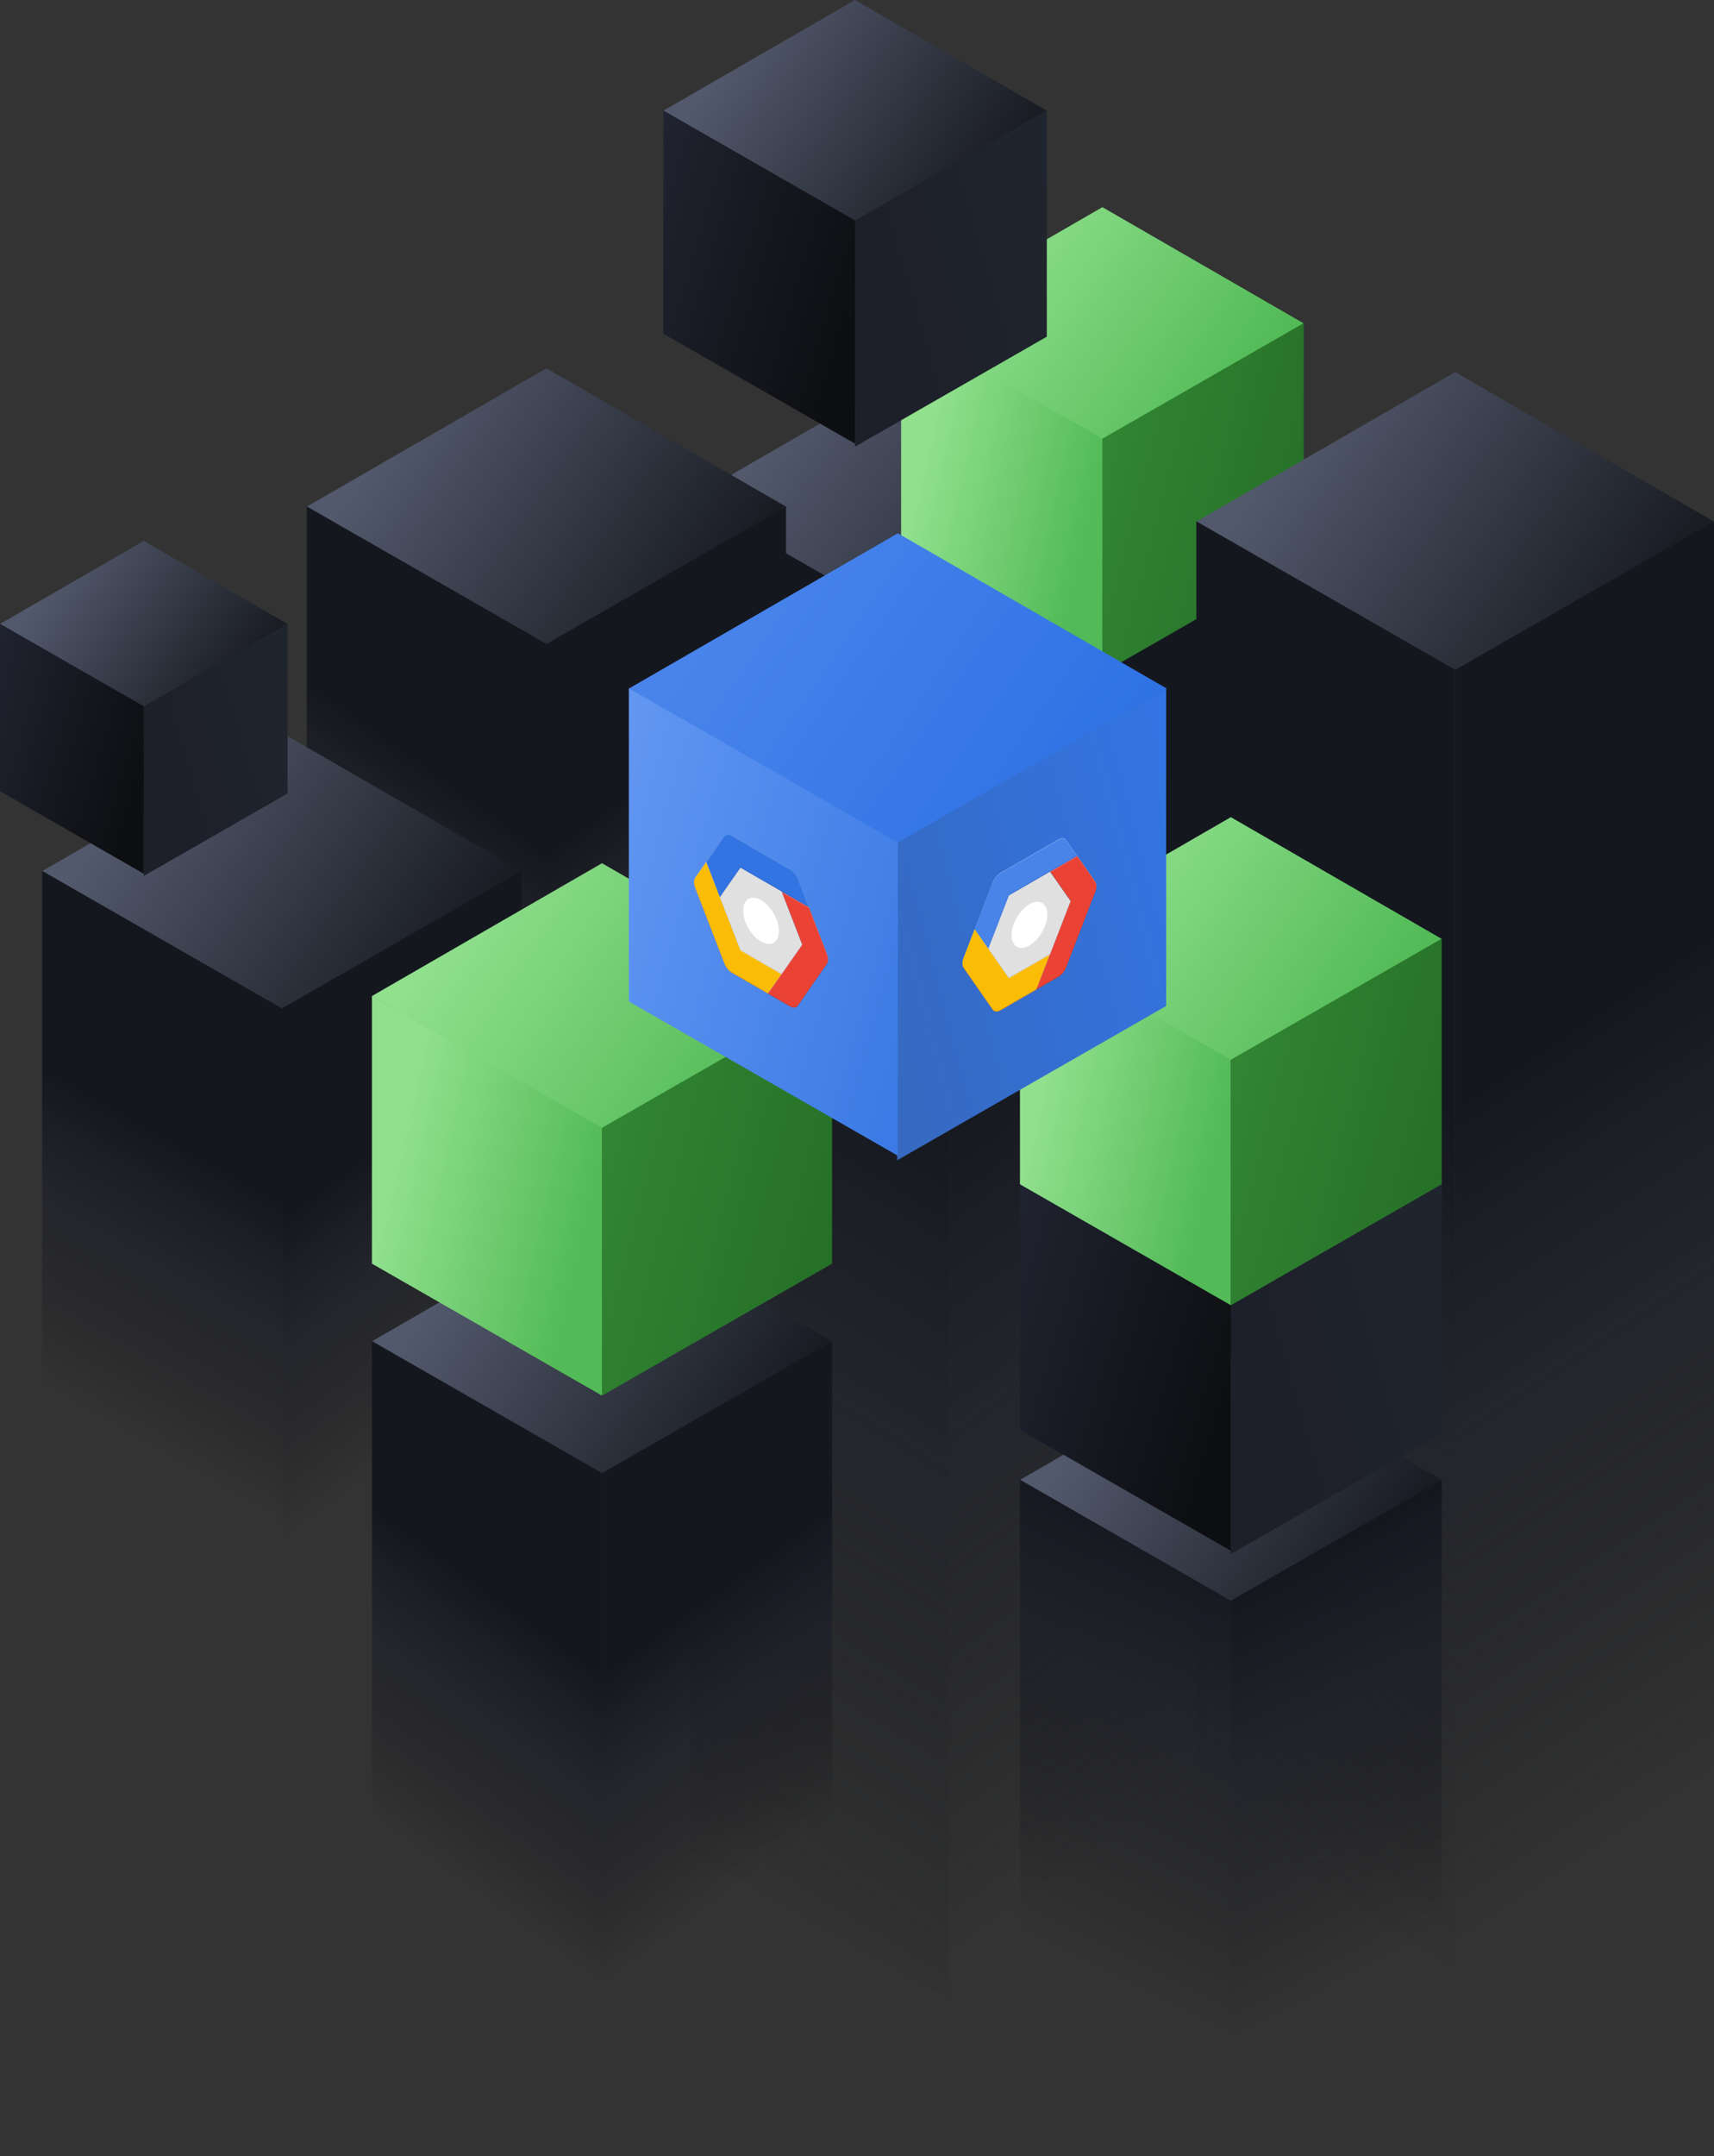 <svg width="447" height="562" viewBox="0 0 447 562" fill="none" xmlns="http://www.w3.org/2000/svg">
<rect x="0" y="0" width="447" height="562" fill="#333333" stroke="none"/>
<path d="M247.5 168.9L180 129.95L247.5 91L315 129.95L247.5 168.9Z" fill="url(#paint0_linear_19654_17531)"/>
<path d="M247.5 521V168.578L180 129.882V482.304L247.5 521Z" fill="url(#paint1_linear_19654_17531)"/>
<path d="M247.5 526.696V168.599L315 129.903V488L247.5 526.696Z" fill="url(#paint2_linear_19654_17531)"/>
<path d="M142.5 168.13L80 132.065L142.5 96L205 132.065L142.5 168.13Z" fill="url(#paint3_linear_19654_17531)"/>
<path d="M142.5 494.148V167.832L80 132.002V458.318L142.5 494.148Z" fill="url(#paint4_linear_19654_17531)"/>
<path d="M142.5 499.422V167.851L205 132.021V463.592L142.5 499.422Z" fill="url(#paint5_linear_19654_17531)"/>
<path d="M73.5 263.13L11 227.065L73.5 191L136 227.065L73.5 263.13Z" fill="url(#paint6_linear_19654_17531)"/>
<path d="M73.5 451.5V262.832L11 227.002V415.67L73.5 451.5Z" fill="url(#paint7_linear_19654_17531)"/>
<path d="M73.5 453.83V262.851L136 227.021V418L73.5 453.83Z" fill="url(#paint8_linear_19654_17531)"/>
<path d="M287.5 114.589L235 84.294L287.5 54L340 84.294L287.5 114.589Z" fill="url(#paint9_linear_19654_17531)"/>
<path d="M287.5 175.428V114.342L235 84.245V145.331L287.5 175.428Z" fill="url(#paint10_linear_19654_17531)"/>
<path d="M287.5 175.428V114.342L340 84.245V145.331L287.5 175.428Z" fill="url(#paint11_linear_19654_17531)"/>
<path d="M379.5 174.9L312 135.95L379.5 97L447 135.95L379.5 174.9Z" fill="url(#paint12_linear_19654_17531)"/>
<path d="M379.5 527V174.578L312 135.882V488.304L379.5 527Z" fill="url(#paint13_linear_19654_17531)"/>
<path d="M379.5 532.696V174.599L447 135.903V494L379.5 532.696Z" fill="url(#paint14_linear_19654_17531)"/>
<path d="M321 417.474L266 385.737L321 354L376 385.737L321 417.474Z" fill="url(#paint15_linear_19654_17531)"/>
<path d="M321 559V417.212L266 385.682V527.47L321 559Z" fill="url(#paint16_linear_19654_17531)"/>
<path d="M321 561.53V417.229L376 385.698V530L321 561.53Z" fill="url(#paint17_linear_19654_17531)"/>
<path d="M157 384.245L97 349.622L157 315L217 349.622L157 384.245Z" fill="url(#paint18_linear_19654_17531)"/>
<path d="M157 538.636V383.958L97 349.562V504.24L157 538.636Z" fill="url(#paint19_linear_19654_17531)"/>
<path d="M157 541.396V383.977L217 349.58V507L157 541.396Z" fill="url(#paint20_linear_19654_17531)"/>
<path d="M223 57.704L173 28.852L223 0L273 28.852L223 57.704Z" fill="url(#paint21_linear_19654_17531)"/>
<path d="M223 116.422V57.468L273 28.804V87.758L223 116.422Z" fill="url(#paint22_linear_19654_17531)"/>
<path d="M223 115.646V57.468L173 28.804V86.982L223 115.646Z" fill="url(#paint23_linear_19654_17531)"/>
<path d="M37.5 184.278L0 162.639L37.5 141L75 162.639L37.5 184.278Z" fill="url(#paint24_linear_19654_17531)"/>
<path d="M37.5 228.317V184.101L75 162.604V206.819L37.5 228.317Z" fill="url(#paint25_linear_19654_17531)"/>
<path d="M37.5 227.735V184.101L0 162.604V206.237L37.5 227.735Z" fill="url(#paint26_linear_19654_17531)"/>
<path d="M321 340.474L266 308.737L321 277L376 308.737L321 340.474Z" fill="url(#paint27_linear_19654_17531)"/>
<path d="M321 405.064V340.215L376 308.685V373.534L321 405.064Z" fill="url(#paint28_linear_19654_17531)"/>
<path d="M321 404.211V340.215L266 308.685V372.68L321 404.211Z" fill="url(#paint29_linear_19654_17531)"/>
<path d="M321 276.474L266 244.737L321 213L376 244.737L321 276.474Z" fill="url(#paint30_linear_19654_17531)"/>
<path d="M321 340.211V276.215L266 244.685V308.68L321 340.211Z" fill="url(#paint31_linear_19654_17531)"/>
<path d="M321 340.211V276.215L376 244.685V308.68L321 340.211Z" fill="url(#paint32_linear_19654_17531)"/>
<path d="M157 294.245L97 259.622L157 225L217 259.622L157 294.245Z" fill="url(#paint33_linear_19654_17531)"/>
<path d="M157 363.775V293.961L97 259.565V329.379L157 363.775Z" fill="url(#paint34_linear_19654_17531)"/>
<path d="M157 363.775V293.961L217 259.565V329.379L157 363.775Z" fill="url(#paint35_linear_19654_17531)"/>
<path d="M234.15 219.959L164 179.479L234.15 139L304.3 179.479L234.15 219.959Z" fill="url(#paint36_linear_19654_17531)"/>
<path d="M233.977 302.431V219.718L304.126 179.503V262.215L233.977 302.431Z" fill="url(#paint37_linear_19654_17531)"/>
<path d="M234.15 301.248V219.624L164 179.408V261.032L234.15 301.248Z" fill="url(#paint38_linear_19654_17531)"/>
<g clip-path="url(#clip0_19654_17531)">
<path d="M203.834 253.876L200.26 258.986L190.9 253.582C190.065 253.1 189.294 252.138 188.879 251.062L181.308 231.45C180.897 230.384 180.897 229.366 181.308 228.774L184.189 224.64L187.745 233.828L193.106 247.682L203.834 253.876Z" fill="#FBBC05"/>
<path d="M215.633 251.267L208.063 262.14C207.648 262.738 206.877 262.808 206.042 262.326L200.258 258.987L203.832 253.876L209.196 246.212L203.832 232.355L210.952 236.466L215.631 248.591C216.046 249.657 216.047 250.678 215.633 251.267Z" fill="#EA4335"/>
<path d="M210.953 236.467L193.106 226.163L187.745 233.827L184.189 224.638L188.879 217.902C189.294 217.304 190.065 217.233 190.9 217.716L206.044 226.459C206.878 226.942 207.649 227.903 208.065 228.979L210.953 236.467Z" fill="#3274E1"/>
<path d="M203.834 232.357L209.195 246.211L203.832 253.874L193.109 247.683L187.746 233.828L193.107 226.163L203.834 232.357Z" fill="#E0E0E0"/>
<path d="M198.471 245.401C201.044 246.887 203.131 245.682 203.131 242.71C203.131 239.739 201.044 236.125 198.471 234.639C195.897 233.153 193.811 234.358 193.811 237.329C193.811 240.301 195.897 243.915 198.471 245.401Z" fill="white"/>
<path opacity="0.2" d="M188.879 218.124C189.294 217.526 190.065 217.456 190.9 217.938L206.044 226.681C206.878 227.164 207.649 228.125 208.065 229.201L210.844 236.404L210.956 236.468L208.065 228.979C207.65 227.902 206.879 226.941 206.044 226.459L190.9 217.716C190.065 217.234 189.294 217.305 188.879 217.902L184.189 224.638L184.245 224.782L188.879 218.124Z" fill="white"/>
<path d="M187.746 233.828L193.107 226.163L210.954 236.467L210.843 236.179L193.107 225.939L187.746 233.603" fill="#1A237E" fill-opacity="0.2"/>
<path opacity="0.2" d="M181.308 228.997L184.189 224.86L187.745 234.05L193.106 247.904L203.72 254.032L203.833 253.873L193.106 247.68L187.745 233.828L184.189 224.638L181.308 228.772C181.091 229.088 180.986 229.53 181.004 230.048C181.019 229.626 181.123 229.265 181.308 228.997Z" fill="white"/>
<path opacity="0.2" d="M200.371 258.825L190.9 253.357C190.065 252.875 189.294 251.914 188.879 250.838L181.308 231.225C181.124 230.744 181.019 230.263 181.004 229.823C180.984 230.319 181.09 230.883 181.308 231.45L188.879 251.065C189.294 252.141 190.065 253.102 190.9 253.584L200.26 258.988L200.371 258.825Z" fill="#BF360C"/>
<path opacity="0.2" d="M209.306 246.275L203.945 232.421L203.834 232.357L209.196 246.212L209.306 246.275ZM215.633 251.043L208.063 261.916C207.648 262.513 206.877 262.584 206.042 262.101L200.371 258.827L200.258 258.987L206.042 262.326C206.876 262.807 207.647 262.736 208.063 262.14L215.633 251.267C215.851 250.952 215.956 250.51 215.937 249.991C215.922 250.414 215.818 250.774 215.633 251.043Z" fill="#3E2723"/>
<path opacity="0.2" d="M210.953 236.69L215.633 248.814C215.818 249.296 215.922 249.777 215.937 250.217C215.957 249.721 215.852 249.157 215.633 248.59L210.953 236.465L203.834 232.355L203.947 232.645L210.953 236.69ZM203.834 254.1L209.305 246.275L209.196 246.212L203.834 253.876L200.26 258.986L200.371 259.05L203.834 254.1Z" fill="white"/>
</g>
<g clip-path="url(#clip1_19654_17531)">
<path d="M273.834 248.72L270.26 257.957L260.9 263.361C260.065 263.843 259.294 263.772 258.879 263.175L251.308 252.304C250.897 251.713 250.897 250.695 251.308 249.629L254.189 242.167L257.745 247.249L263.106 254.914L273.834 248.72Z" fill="#FBBC05"/>
<path d="M285.633 232.487L278.063 252.101C277.648 253.178 276.877 254.139 276.042 254.621L270.258 257.96L273.832 248.723L279.196 234.864L273.832 227.202L280.952 223.092L285.631 229.812C286.046 230.4 286.047 231.42 285.633 232.487Z" fill="#EA4335"/>
<path d="M280.953 223.091L263.106 233.395L257.745 247.249L254.189 242.165L258.879 230.015C259.294 228.938 260.065 227.976 260.9 227.495L276.044 218.752C276.878 218.271 277.649 218.342 278.065 218.938L280.953 223.091Z" fill="#4984E9"/>
<path d="M273.834 227.201L279.195 234.866L273.832 248.721L263.109 254.913L257.746 247.249L263.107 233.395L273.834 227.201Z" fill="#E0E0E0"/>
<path d="M268.471 246.438C271.044 244.952 273.131 241.338 273.131 238.366C273.131 235.394 271.044 234.19 268.471 235.676C265.897 237.162 263.811 240.775 263.811 243.747C263.811 246.719 265.897 247.923 268.471 246.438Z" fill="white"/>
<path opacity="0.2" d="M258.879 230.237C259.294 229.16 260.065 228.199 260.9 227.717L276.044 218.974C276.878 218.493 277.649 218.564 278.065 219.16L280.844 223.153L280.956 223.089L278.065 218.938C277.65 218.34 276.879 218.269 276.044 218.752L260.9 227.495C260.065 227.977 259.294 228.938 258.879 230.015L254.189 242.165L254.245 242.245L258.879 230.237Z" fill="white"/>
<path d="M257.746 247.249L263.107 233.395L280.954 223.091L280.843 222.93L263.107 233.17L257.746 247.025" fill="#1A237E" fill-opacity="0.2"/>
<path opacity="0.2" d="M251.308 249.851L254.189 242.388L257.745 247.472L263.106 255.136L273.72 249.007L273.833 248.718L263.106 254.911L257.745 247.249L254.189 242.165L251.308 249.627C251.091 250.193 250.986 250.757 251.004 251.253C251.019 250.814 251.123 250.333 251.308 249.851Z" fill="white"/>
<path opacity="0.2" d="M270.371 257.668L260.9 263.136C260.065 263.618 259.294 263.547 258.879 262.95L251.308 252.08C251.124 251.811 251.019 251.451 251.004 251.028C250.984 251.547 251.09 251.99 251.308 252.304L258.879 263.177C259.294 263.774 260.065 263.845 260.9 263.363L270.26 257.959L270.371 257.668Z" fill="#BF360C"/>
<path opacity="0.2" d="M279.306 234.801L273.945 227.137L273.834 227.201L279.196 234.864L279.306 234.801ZM285.633 232.262L278.063 251.877C277.648 252.953 276.877 253.915 276.042 254.396L270.371 257.67L270.258 257.96L276.042 254.621C276.876 254.138 277.647 253.177 278.063 252.101L285.633 232.487C285.851 231.92 285.956 231.356 285.937 230.86C285.922 231.3 285.818 231.781 285.633 232.262Z" fill="#3E2723"/>
<path opacity="0.2" d="M280.953 223.313L285.633 230.034C285.818 230.302 285.922 230.663 285.937 231.085C285.957 230.566 285.852 230.124 285.633 229.809L280.953 223.089L273.834 227.199L273.947 227.358L280.953 223.313ZM273.834 248.945L279.305 234.801L279.196 234.864L273.834 248.72L270.26 257.957L270.371 257.893L273.834 248.945Z" fill="white"/>
</g>
<defs>
<linearGradient id="paint0_linear_19654_17531" x1="207.938" y1="102.969" x2="291.322" y2="159.828" gradientUnits="userSpaceOnUse">
<stop stop-color="#52596C"/>
<stop offset="1" stop-color="#191C23"/>
</linearGradient>
<linearGradient id="paint1_linear_19654_17531" x1="223.247" y1="171.809" x2="71.159" y2="419.48" gradientUnits="userSpaceOnUse">
<stop offset="0.3" stop-color="#15171F"/>
<stop offset="0.58" stop-color="#1B1D27" stop-opacity="0.6"/>
<stop offset="1" stop-color="#0D0E11" stop-opacity="0"/>
</linearGradient>
<linearGradient id="paint2_linear_19654_17531" x1="271.753" y1="171.83" x2="423.865" y2="383.969" gradientUnits="userSpaceOnUse">
<stop offset="0.3" stop-color="#15171F"/>
<stop offset="0.58" stop-color="#1B1D27" stop-opacity="0.6"/>
<stop offset="1" stop-color="#0D0E11" stop-opacity="0"/>
</linearGradient>
<linearGradient id="paint3_linear_19654_17531" x1="105.869" y1="107.083" x2="183.076" y2="159.729" gradientUnits="userSpaceOnUse">
<stop stop-color="#52596C"/>
<stop offset="1" stop-color="#191C23"/>
</linearGradient>
<linearGradient id="paint4_linear_19654_17531" x1="120.043" y1="170.824" x2="63.272" y2="248.689" gradientUnits="userSpaceOnUse">
<stop offset="0.3" stop-color="#15171F"/>
<stop offset="0.58" stop-color="#1B1D27" stop-opacity="0.6"/>
<stop offset="1" stop-color="#0D0E11" stop-opacity="0"/>
</linearGradient>
<linearGradient id="paint5_linear_19654_17531" x1="164.957" y1="170.843" x2="221.728" y2="248.708" gradientUnits="userSpaceOnUse">
<stop offset="0.3" stop-color="#15171F"/>
<stop offset="0.58" stop-color="#1B1D27" stop-opacity="0.6"/>
<stop offset="1" stop-color="#0D0E11" stop-opacity="0"/>
</linearGradient>
<linearGradient id="paint6_linear_19654_17531" x1="36.869" y1="202.083" x2="114.076" y2="254.729" gradientUnits="userSpaceOnUse">
<stop stop-color="#52596C"/>
<stop offset="1" stop-color="#191C23"/>
</linearGradient>
<linearGradient id="paint7_linear_19654_17531" x1="51.043" y1="265.824" x2="0.599" y2="355.11" gradientUnits="userSpaceOnUse">
<stop offset="0.3" stop-color="#15171F"/>
<stop offset="0.58" stop-color="#1B1D27" stop-opacity="0.6"/>
<stop offset="1" stop-color="#0D0E11" stop-opacity="0"/>
</linearGradient>
<linearGradient id="paint8_linear_19654_17531" x1="95.957" y1="265.843" x2="152.728" y2="343.708" gradientUnits="userSpaceOnUse">
<stop offset="0.3" stop-color="#15171F"/>
<stop offset="0.58" stop-color="#1B1D27" stop-opacity="0.6"/>
<stop offset="1" stop-color="#0D0E11" stop-opacity="0"/>
</linearGradient>
<linearGradient id="paint9_linear_19654_17531" x1="256.73" y1="63.309" x2="321.584" y2="107.533" gradientUnits="userSpaceOnUse">
<stop stop-color="#90E08D"/>
<stop offset="1" stop-color="#52BA56"/>
</linearGradient>
<linearGradient id="paint10_linear_19654_17531" x1="245.865" y1="98.255" x2="291.05" y2="108.492" gradientUnits="userSpaceOnUse">
<stop stop-color="#90E08D"/>
<stop offset="1" stop-color="#52BA56"/>
</linearGradient>
<linearGradient id="paint11_linear_19654_17531" x1="341.569" y1="164.354" x2="274.867" y2="146.858" gradientUnits="userSpaceOnUse">
<stop stop-color="#246D26"/>
<stop offset="1" stop-color="#328734"/>
</linearGradient>
<linearGradient id="paint12_linear_19654_17531" x1="339.938" y1="108.969" x2="423.322" y2="165.828" gradientUnits="userSpaceOnUse">
<stop stop-color="#52596C"/>
<stop offset="1" stop-color="#191C23"/>
</linearGradient>
<linearGradient id="paint13_linear_19654_17531" x1="355.247" y1="177.809" x2="207.762" y2="402.614" gradientUnits="userSpaceOnUse">
<stop offset="0.3" stop-color="#15171F"/>
<stop offset="0.58" stop-color="#1B1D27" stop-opacity="0.6"/>
<stop offset="1" stop-color="#0D0E11" stop-opacity="0"/>
</linearGradient>
<linearGradient id="paint14_linear_19654_17531" x1="403.753" y1="177.83" x2="547.986" y2="395.622" gradientUnits="userSpaceOnUse">
<stop offset="0.3" stop-color="#15171F"/>
<stop offset="0.58" stop-color="#1B1D27" stop-opacity="0.6"/>
<stop offset="1" stop-color="#0D0E11" stop-opacity="0"/>
</linearGradient>
<linearGradient id="paint15_linear_19654_17531" x1="288.765" y1="363.753" x2="356.707" y2="410.082" gradientUnits="userSpaceOnUse">
<stop stop-color="#52596C"/>
<stop offset="1" stop-color="#191C23"/>
</linearGradient>
<linearGradient id="paint16_linear_19654_17531" x1="288.5" y1="335" x2="216.646" y2="478.213" gradientUnits="userSpaceOnUse">
<stop offset="0.3" stop-color="#15171F"/>
<stop offset="0.58" stop-color="#1B1D27" stop-opacity="0.6"/>
<stop offset="1" stop-color="#0D0E11" stop-opacity="0"/>
</linearGradient>
<linearGradient id="paint17_linear_19654_17531" x1="349" y1="352.5" x2="417.886" y2="479.607" gradientUnits="userSpaceOnUse">
<stop offset="0.3" stop-color="#15171F"/>
<stop offset="0.58" stop-color="#1B1D27" stop-opacity="0.6"/>
<stop offset="1" stop-color="#0D0E11" stop-opacity="0"/>
</linearGradient>
<linearGradient id="paint18_linear_19654_17531" x1="121.834" y1="325.64" x2="195.953" y2="376.18" gradientUnits="userSpaceOnUse">
<stop stop-color="#52596C"/>
<stop offset="1" stop-color="#191C23"/>
</linearGradient>
<linearGradient id="paint19_linear_19654_17531" x1="135.441" y1="386.831" x2="80.941" y2="461.581" gradientUnits="userSpaceOnUse">
<stop offset="0.3" stop-color="#15171F"/>
<stop offset="0.58" stop-color="#1B1D27" stop-opacity="0.6"/>
<stop offset="1" stop-color="#0D0E11" stop-opacity="0"/>
</linearGradient>
<linearGradient id="paint20_linear_19654_17531" x1="178.559" y1="386.849" x2="233.059" y2="461.599" gradientUnits="userSpaceOnUse">
<stop offset="0.3" stop-color="#15171F"/>
<stop offset="0.58" stop-color="#1B1D27" stop-opacity="0.6"/>
<stop offset="1" stop-color="#0D0E11" stop-opacity="0"/>
</linearGradient>
<linearGradient id="paint21_linear_19654_17531" x1="193.695" y1="8.866" x2="255.461" y2="50.984" gradientUnits="userSpaceOnUse">
<stop stop-color="#52596C"/>
<stop offset="1" stop-color="#191C23"/>
</linearGradient>
<linearGradient id="paint22_linear_19654_17531" x1="224.236" y1="89.027" x2="285.165" y2="71.047" gradientUnits="userSpaceOnUse">
<stop stop-color="#1D1F29"/>
<stop offset="1" stop-color="#1F252E"/>
</linearGradient>
<linearGradient id="paint23_linear_19654_17531" x1="171.933" y1="32.842" x2="233.019" y2="50.986" gradientUnits="userSpaceOnUse">
<stop stop-color="#202330"/>
<stop offset="1" stop-color="#0D0E11"/>
</linearGradient>
<linearGradient id="paint24_linear_19654_17531" x1="15.521" y1="147.65" x2="61.845" y2="179.238" gradientUnits="userSpaceOnUse">
<stop stop-color="#52596C"/>
<stop offset="1" stop-color="#191C23"/>
</linearGradient>
<linearGradient id="paint25_linear_19654_17531" x1="38.427" y1="207.771" x2="84.124" y2="194.285" gradientUnits="userSpaceOnUse">
<stop stop-color="#1D1F29"/>
<stop offset="1" stop-color="#1F252E"/>
</linearGradient>
<linearGradient id="paint26_linear_19654_17531" x1="-0.8" y1="165.632" x2="45.014" y2="179.24" gradientUnits="userSpaceOnUse">
<stop stop-color="#202330"/>
<stop offset="1" stop-color="#0D0E11"/>
</linearGradient>
<linearGradient id="paint27_linear_19654_17531" x1="288.765" y1="286.753" x2="356.707" y2="333.082" gradientUnits="userSpaceOnUse">
<stop stop-color="#52596C"/>
<stop offset="1" stop-color="#191C23"/>
</linearGradient>
<linearGradient id="paint28_linear_19654_17531" x1="322.36" y1="374.93" x2="389.381" y2="355.152" gradientUnits="userSpaceOnUse">
<stop stop-color="#1D1F29"/>
<stop offset="1" stop-color="#1F252E"/>
</linearGradient>
<linearGradient id="paint29_linear_19654_17531" x1="264.827" y1="313.127" x2="332.021" y2="333.085" gradientUnits="userSpaceOnUse">
<stop stop-color="#202330"/>
<stop offset="1" stop-color="#0D0E11"/>
</linearGradient>
<linearGradient id="paint30_linear_19654_17531" x1="288.764" y1="222.753" x2="356.707" y2="269.082" gradientUnits="userSpaceOnUse">
<stop stop-color="#90E08D"/>
<stop offset="1" stop-color="#52BA56"/>
</linearGradient>
<linearGradient id="paint31_linear_19654_17531" x1="277.382" y1="259.362" x2="324.719" y2="270.086" gradientUnits="userSpaceOnUse">
<stop stop-color="#90E08D"/>
<stop offset="1" stop-color="#52BA56"/>
</linearGradient>
<linearGradient id="paint32_linear_19654_17531" x1="377.643" y1="328.609" x2="307.765" y2="310.279" gradientUnits="userSpaceOnUse">
<stop stop-color="#246D26"/>
<stop offset="1" stop-color="#328734"/>
</linearGradient>
<linearGradient id="paint33_linear_19654_17531" x1="121.834" y1="235.639" x2="195.953" y2="286.18" gradientUnits="userSpaceOnUse">
<stop stop-color="#90E08D"/>
<stop offset="1" stop-color="#52BA56"/>
</linearGradient>
<linearGradient id="paint34_linear_19654_17531" x1="109.417" y1="275.577" x2="161.057" y2="287.276" gradientUnits="userSpaceOnUse">
<stop stop-color="#90E08D"/>
<stop offset="1" stop-color="#52BA56"/>
</linearGradient>
<linearGradient id="paint35_linear_19654_17531" x1="218.793" y1="351.119" x2="142.562" y2="331.123" gradientUnits="userSpaceOnUse">
<stop stop-color="#246D26"/>
<stop offset="1" stop-color="#328734"/>
</linearGradient>
<linearGradient id="paint36_linear_19654_17531" x1="193.035" y1="151.439" x2="279.692" y2="210.53" gradientUnits="userSpaceOnUse">
<stop stop-color="#4884EB"/>
<stop offset="1" stop-color="#2F72E4"/>
</linearGradient>
<linearGradient id="paint37_linear_19654_17531" x1="231.881" y1="287.501" x2="321.108" y2="264.303" gradientUnits="userSpaceOnUse">
<stop stop-color="#3669C0"/>
<stop offset="1" stop-color="#3374E2"/>
</linearGradient>
<linearGradient id="paint38_linear_19654_17531" x1="161.87" y1="191.392" x2="252.004" y2="216.454" gradientUnits="userSpaceOnUse">
<stop stop-color="#6297F2"/>
<stop offset="1" stop-color="#3C7BE5"/>
</linearGradient>
<clipPath id="clip0_19654_17531">
<rect width="40.421" height="36" fill="white" transform="matrix(0.866 0.5 -2.20305e-08 1 181 212)"/>
</clipPath>
<clipPath id="clip1_19654_17531">
<rect width="40.421" height="36" fill="white" transform="matrix(0.866 -0.5 2.20305e-08 1 251 233.21)"/>
</clipPath>
</defs>
</svg>
